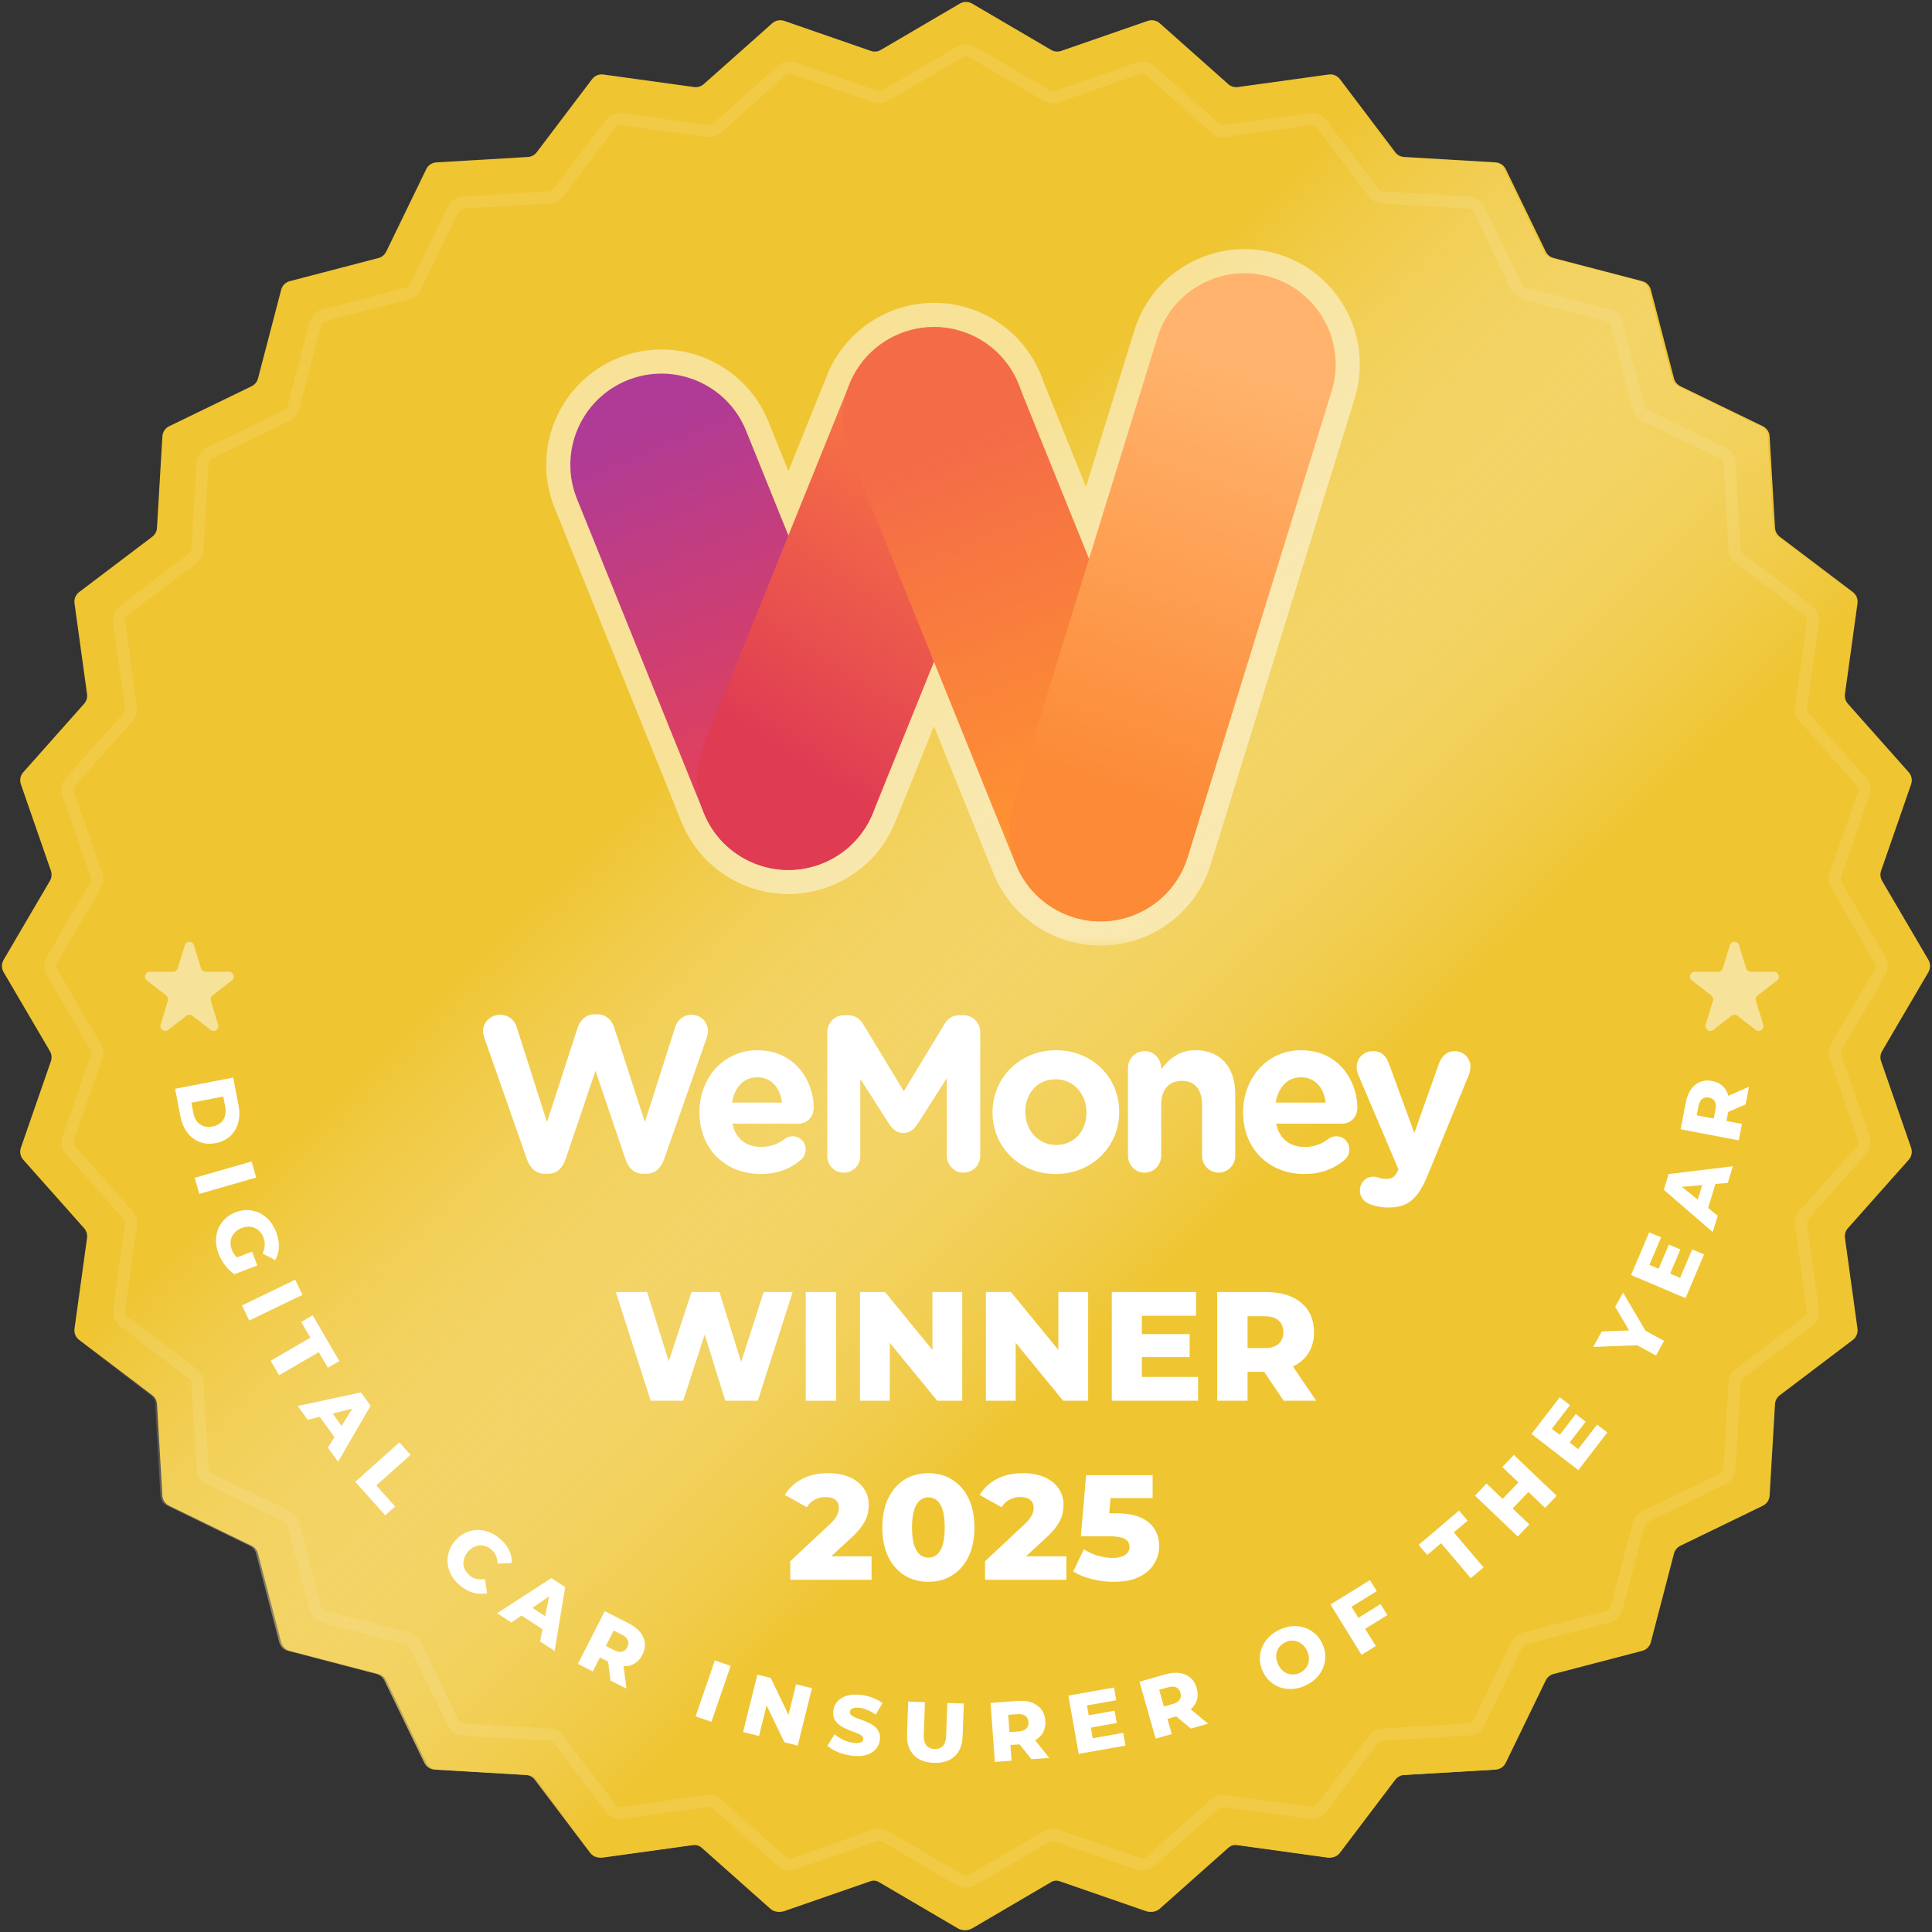 <svg width="160" height="160" viewBox="0 0 160 160" fill="none" xmlns="http://www.w3.org/2000/svg">
<rect x="0" y="0" width="160" height="160" fill="#333333" stroke="none"/>
<g clip-path="url(#clip0_4256_98)">
<path d="M79.494 0.296C79.807 0.113 80.193 0.113 80.506 0.296L87.052 4.133C87.304 4.281 87.609 4.311 87.885 4.215L95.053 1.729C95.395 1.611 95.775 1.686 96.045 1.926L101.717 6.966C101.936 7.161 102.229 7.249 102.518 7.209L110.034 6.17C110.393 6.12 110.75 6.268 110.968 6.557L115.548 12.606C115.724 12.84 115.994 12.984 116.286 13.001L123.861 13.448C124.222 13.469 124.543 13.684 124.701 14.01L128.013 20.836C128.14 21.1 128.377 21.294 128.66 21.368L136.001 23.284C136.352 23.375 136.625 23.648 136.717 23.999L138.632 31.34C138.706 31.623 138.9 31.86 139.164 31.987L145.99 35.299C146.316 35.457 146.531 35.778 146.552 36.139L146.999 43.714C147.016 44.006 147.16 44.276 147.394 44.452L153.443 49.032C153.732 49.25 153.88 49.607 153.83 49.966L152.791 57.482C152.751 57.772 152.839 58.064 153.034 58.283L158.074 63.955C158.314 64.225 158.389 64.605 158.271 64.947L155.785 72.115C155.689 72.391 155.719 72.696 155.867 72.948L159.704 79.494C159.887 79.807 159.887 80.193 159.704 80.506L155.867 87.052C155.719 87.304 155.689 87.609 155.785 87.885L158.271 95.053C158.389 95.395 158.314 95.775 158.074 96.045L153.034 101.717C152.839 101.936 152.751 102.229 152.791 102.518L153.83 110.034C153.88 110.393 153.732 110.75 153.443 110.968L147.394 115.548C147.16 115.724 147.016 115.994 146.999 116.286L146.552 123.861C146.531 124.222 146.316 124.543 145.99 124.701L139.164 128.013C138.9 128.14 138.706 128.377 138.632 128.66L136.717 136.001C136.625 136.352 136.352 136.625 136.001 136.717L128.66 138.632C128.377 138.706 128.14 138.9 128.013 139.164L124.701 145.99C124.543 146.316 124.222 146.531 123.861 146.552L116.286 146.999C115.994 147.016 115.724 147.16 115.548 147.394L110.968 153.443C110.75 153.732 110.393 153.88 110.034 153.83L102.518 152.791C102.229 152.751 101.936 152.839 101.717 153.034L96.045 158.074C95.775 158.314 95.395 158.389 95.053 158.271L87.885 155.785C87.609 155.689 87.304 155.719 87.052 155.867L80.506 159.704C80.193 159.887 79.807 159.887 79.494 159.704L72.948 155.867C72.696 155.719 72.391 155.689 72.115 155.785L64.947 158.271C64.605 158.389 64.225 158.314 63.955 158.074L58.283 153.034C58.064 152.839 57.772 152.751 57.482 152.791L49.966 153.83C49.607 153.88 49.25 153.732 49.032 153.443L44.452 147.394C44.276 147.16 44.006 147.016 43.714 146.999L36.139 146.552C35.778 146.531 35.457 146.316 35.299 145.99L31.987 139.164C31.86 138.9 31.623 138.706 31.34 138.632L23.999 136.717C23.648 136.625 23.375 136.352 23.284 136.001L21.368 128.66C21.294 128.377 21.1 128.14 20.836 128.013L14.01 124.701C13.684 124.543 13.469 124.222 13.448 123.861L13.001 116.286C12.984 115.994 12.84 115.724 12.606 115.548L6.557 110.968C6.268 110.75 6.12 110.393 6.17 110.034L7.209 102.518C7.249 102.229 7.161 101.936 6.966 101.717L1.926 96.045C1.686 95.775 1.611 95.395 1.729 95.053L4.215 87.885C4.311 87.609 4.281 87.304 4.133 87.052L0.296 80.506C0.113 80.193 0.113 79.807 0.296 79.494L4.133 72.948C4.281 72.696 4.311 72.391 4.215 72.115L1.729 64.947C1.611 64.605 1.686 64.225 1.926 63.955L6.966 58.283C7.161 58.064 7.249 57.772 7.209 57.482L6.17 49.966C6.12 49.607 6.268 49.25 6.557 49.032L12.606 44.452C12.84 44.276 12.984 44.006 13.001 43.714L13.448 36.139C13.469 35.778 13.684 35.457 14.01 35.299L20.836 31.987C21.1 31.86 21.294 31.623 21.368 31.34L23.284 23.999C23.375 23.648 23.648 23.375 23.999 23.284L31.34 21.368C31.623 21.294 31.86 21.1 31.987 20.836L35.299 14.01C35.457 13.684 35.778 13.469 36.139 13.448L43.714 13.001C44.006 12.984 44.276 12.84 44.452 12.606L49.032 6.557C49.25 6.268 49.607 6.12 49.966 6.17L57.482 7.209C57.772 7.249 58.064 7.161 58.283 6.966L63.955 1.926C64.225 1.686 64.605 1.611 64.947 1.729L72.115 4.215C72.391 4.311 72.696 4.281 72.948 4.133L79.494 0.296Z" fill="#EFC532"/>
<path d="M79.335 0.296C79.647 0.113 80.034 0.113 80.347 0.296L86.892 4.133C87.145 4.281 87.449 4.311 87.726 4.215L94.894 1.729C95.236 1.611 95.616 1.686 95.886 1.926L101.558 6.966C101.777 7.161 102.07 7.249 102.359 7.209L109.875 6.17C110.234 6.12 110.591 6.268 110.809 6.557L115.389 12.606C115.565 12.84 115.835 12.984 116.127 13.001L123.702 13.448C124.063 13.469 124.384 13.684 124.542 14.01L127.854 20.836C127.981 21.1 128.218 21.294 128.501 21.368L135.842 23.284C136.193 23.375 136.466 23.648 136.558 23.999L138.473 31.34C138.547 31.623 138.741 31.86 139.005 31.987L145.831 35.299C146.157 35.457 146.372 35.778 146.393 36.139L146.84 43.714C146.857 44.006 147.001 44.276 147.235 44.452L153.284 49.032C153.573 49.25 153.721 49.607 153.671 49.966L152.632 57.482C152.592 57.772 152.68 58.064 152.875 58.283L157.915 63.955C158.155 64.225 158.23 64.605 158.112 64.947L155.626 72.115C155.53 72.391 155.56 72.696 155.708 72.948L159.545 79.494C159.728 79.807 159.728 80.193 159.545 80.506L155.708 87.052C155.56 87.304 155.53 87.609 155.626 87.885L158.112 95.053C158.23 95.395 158.155 95.775 157.915 96.045L152.875 101.717C152.68 101.936 152.592 102.229 152.632 102.518L153.671 110.034C153.721 110.393 153.573 110.75 153.284 110.968L147.235 115.548C147.001 115.724 146.857 115.994 146.84 116.286L146.393 123.861C146.372 124.222 146.157 124.543 145.831 124.701L139.005 128.013C138.741 128.14 138.547 128.377 138.473 128.66L136.558 136.001C136.466 136.352 136.193 136.625 135.842 136.717L128.501 138.632C128.218 138.706 127.981 138.9 127.854 139.164L124.542 145.99C124.384 146.316 124.063 146.531 123.702 146.552L116.127 146.999C115.835 147.016 115.565 147.16 115.389 147.394L110.809 153.443C110.591 153.732 110.234 153.88 109.875 153.83L102.359 152.791C102.07 152.751 101.777 152.839 101.558 153.034L95.886 158.074C95.616 158.314 95.236 158.389 94.894 158.271L87.726 155.785C87.449 155.689 87.145 155.719 86.892 155.867L80.347 159.704C80.034 159.887 79.647 159.887 79.335 159.704L72.789 155.867C72.537 155.719 72.232 155.689 71.956 155.785L64.787 158.271C64.445 158.389 64.066 158.314 63.796 158.074L58.124 153.034C57.905 152.839 57.612 152.751 57.323 152.791L49.807 153.83C49.448 153.88 49.091 153.732 48.873 153.443L44.293 147.394C44.116 147.16 43.847 147.016 43.555 146.999L35.98 146.552C35.619 146.531 35.297 146.316 35.139 145.99L31.828 139.164C31.701 138.9 31.464 138.706 31.181 138.632L23.84 136.717C23.489 136.625 23.216 136.352 23.124 136.001L21.209 128.66C21.135 128.377 20.941 128.14 20.677 128.013L13.851 124.701C13.525 124.543 13.31 124.222 13.289 123.861L12.842 116.286C12.825 115.994 12.681 115.724 12.447 115.548L6.398 110.968C6.109 110.75 5.961 110.393 6.011 110.034L7.05 102.518C7.09 102.229 7.002 101.936 6.807 101.717L1.767 96.045C1.527 95.775 1.452 95.395 1.57 95.053L4.056 87.885C4.152 87.609 4.122 87.304 3.974 87.052L0.137 80.506C-0.046 80.193 -0.046 79.807 0.137 79.494L3.974 72.948C4.122 72.696 4.152 72.391 4.056 72.115L1.57 64.947C1.452 64.605 1.527 64.225 1.767 63.955L6.807 58.283C7.002 58.064 7.09 57.772 7.05 57.482L6.011 49.966C5.961 49.607 6.109 49.25 6.398 49.032L12.447 44.452C12.681 44.276 12.825 44.006 12.842 43.714L13.289 36.139C13.31 35.778 13.525 35.457 13.851 35.299L20.677 31.987C20.941 31.86 21.135 31.623 21.209 31.34L23.124 23.999C23.216 23.648 23.489 23.375 23.84 23.284L31.181 21.368C31.464 21.294 31.701 21.1 31.828 20.836L35.139 14.01C35.297 13.684 35.619 13.469 35.98 13.448L43.555 13.001C43.847 12.984 44.116 12.84 44.293 12.606L48.873 6.557C49.091 6.268 49.448 6.12 49.807 6.17L57.323 7.209C57.612 7.249 57.905 7.161 58.124 6.966L63.796 1.926C64.066 1.686 64.445 1.611 64.787 1.729L71.956 4.215C72.232 4.311 72.537 4.281 72.789 4.133L79.335 0.296Z" fill="url(#paint0_linear_4256_98)"/>
<g opacity="0.7">
<path d="M95.85 27.953L90.188 46.281L84.53 32.275C83.86 30.236 82.332 28.495 80.186 27.628C77.111 26.386 73.698 27.315 71.644 29.693C71.027 30.405 70.551 31.224 70.236 32.103L65.29 44.344L61.784 35.664C60.222 31.799 55.822 29.931 51.956 31.493C48.09 33.054 46.222 37.455 47.784 41.321L58.289 67.32C58.982 69.036 60.236 70.356 61.753 71.16C61.767 71.167 61.781 71.175 61.796 71.182C61.892 71.233 61.99 71.281 62.089 71.328C62.108 71.337 62.128 71.346 62.148 71.355C62.246 71.4 62.344 71.442 62.443 71.482C62.45 71.485 62.457 71.489 62.465 71.492C62.476 71.496 62.488 71.5 62.499 71.504C62.595 71.543 62.692 71.579 62.79 71.614C62.82 71.624 62.85 71.635 62.881 71.645C62.969 71.675 63.058 71.703 63.147 71.729C63.178 71.738 63.208 71.747 63.238 71.755C63.331 71.782 63.425 71.806 63.518 71.829C63.547 71.835 63.575 71.843 63.603 71.849C63.685 71.868 63.767 71.885 63.849 71.901C63.898 71.911 63.947 71.921 63.997 71.929C64.064 71.941 64.132 71.951 64.2 71.961C64.257 71.97 64.314 71.978 64.371 71.985C64.433 71.993 64.495 71.999 64.556 72.005C64.615 72.011 64.674 72.017 64.733 72.021C64.797 72.026 64.861 72.03 64.926 72.033C64.987 72.036 65.048 72.038 65.109 72.04C65.169 72.041 65.23 72.041 65.29 72.041C65.351 72.041 65.411 72.041 65.472 72.04C65.532 72.038 65.593 72.036 65.654 72.033C65.718 72.03 65.781 72.026 65.845 72.021C65.906 72.016 65.968 72.01 66.029 72.004C66.089 71.999 66.148 71.992 66.207 71.985C66.265 71.978 66.323 71.97 66.381 71.961C66.45 71.951 66.518 71.94 66.587 71.928C66.635 71.92 66.683 71.911 66.73 71.902C66.811 71.886 66.891 71.868 66.972 71.85C67.003 71.843 67.035 71.835 67.066 71.828C67.159 71.805 67.251 71.781 67.343 71.755C67.373 71.747 67.403 71.738 67.433 71.729C67.523 71.703 67.612 71.675 67.7 71.645C67.73 71.635 67.761 71.624 67.791 71.614C67.889 71.579 67.986 71.543 68.082 71.504C68.093 71.5 68.106 71.496 68.117 71.492C68.124 71.489 68.131 71.485 68.138 71.482C68.237 71.442 68.335 71.4 68.433 71.355C68.452 71.346 68.472 71.337 68.491 71.328C70.159 70.548 71.549 69.162 72.293 67.32L77.347 54.807L84.119 71.566C84.628 72.825 85.439 73.87 86.433 74.656C87.152 75.231 87.987 75.684 88.92 75.972C92.904 77.203 97.131 74.971 98.361 70.987L110.277 32.408C111.507 28.424 109.275 24.198 105.292 22.967C101.308 21.737 97.081 23.969 95.85 27.953Z" fill="url(#paint1_linear_4256_98)"/>
<mask id="mask0_4256_98" style="mask-type:luminance" maskUnits="userSpaceOnUse" x="44" y="19" width="70" height="60">
<g opacity="0.7">
<path d="M113.233 19.629H44.233V78.629H113.233V19.629Z" fill="white"/>
<path d="M95.851 27.952C97.081 23.969 101.308 21.736 105.291 22.967C109.275 24.197 111.507 28.424 110.277 32.408L98.362 70.987C97.131 74.971 92.904 77.203 88.92 75.972C88 75.688 87.175 75.242 86.463 74.678C85.455 73.89 84.633 72.837 84.119 71.565L77.348 54.806L72.293 67.32C71.496 69.293 69.959 70.742 68.132 71.484C68.127 71.486 68.122 71.49 68.116 71.492C68.108 71.495 68.099 71.498 68.091 71.501C67.984 71.544 67.876 71.584 67.767 71.622C67.755 71.626 67.743 71.63 67.732 71.635C67.635 71.668 67.537 71.698 67.439 71.727C67.401 71.739 67.363 71.75 67.325 71.76C67.245 71.783 67.163 71.804 67.081 71.824C67.043 71.833 67.006 71.843 66.968 71.851C66.888 71.87 66.809 71.886 66.729 71.902C66.681 71.911 66.634 71.92 66.587 71.928C66.519 71.941 66.45 71.952 66.381 71.962C66.323 71.97 66.265 71.978 66.207 71.985C66.153 71.992 66.099 71.997 66.045 72.003C65.972 72.01 65.899 72.017 65.826 72.022C65.769 72.026 65.712 72.029 65.654 72.032C65.6 72.035 65.546 72.037 65.491 72.039C65.424 72.041 65.357 72.041 65.29 72.041C65.223 72.041 65.156 72.041 65.089 72.039C65.035 72.037 64.98 72.035 64.926 72.032C64.869 72.029 64.811 72.026 64.754 72.022C64.681 72.017 64.608 72.01 64.535 72.003C64.481 71.997 64.427 71.992 64.373 71.985C64.315 71.978 64.257 71.97 64.199 71.962C64.13 71.952 64.062 71.941 63.993 71.928C63.946 71.92 63.899 71.911 63.852 71.902C63.772 71.886 63.692 71.87 63.612 71.851C63.575 71.843 63.537 71.833 63.499 71.824C63.417 71.804 63.336 71.783 63.255 71.76C63.217 71.75 63.18 71.739 63.142 71.727C63.046 71.699 62.951 71.669 62.857 71.636C62.84 71.631 62.824 71.626 62.808 71.62C62.703 71.584 62.6 71.545 62.497 71.504C62.487 71.499 62.476 71.496 62.465 71.492C62.458 71.489 62.451 71.486 62.445 71.483C60.62 70.741 59.086 69.291 58.289 67.32L47.784 41.321C46.222 37.455 48.09 33.055 51.956 31.493C55.822 29.931 60.222 31.799 61.784 35.665L65.29 44.343L70.244 32.082C70.559 31.211 71.032 30.399 71.645 29.693C73.698 27.315 77.111 26.386 80.187 27.629C82.335 28.497 83.865 30.242 84.533 32.285L90.189 46.282L95.851 27.952Z" fill="black"/>
</g>
</mask>
<g mask="url(#mask0_4256_98)">
<path d="M90.189 46.282L88.278 45.692L93.94 27.362L95.851 27.952L97.762 28.542L92.1 46.872L90.189 46.282ZM84.533 32.285L86.388 31.536L92.043 45.533L90.189 46.282L88.334 47.031L82.679 33.034L84.533 32.285ZM80.187 27.629L80.936 25.774C83.655 26.873 85.591 29.085 86.434 31.663L84.533 32.285L82.632 32.907C82.139 31.399 81.016 30.12 79.437 29.483L80.187 27.629ZM71.645 29.693L70.131 28.386C72.727 25.38 77.042 24.201 80.936 25.774L80.187 27.629L79.437 29.483C77.18 28.571 74.67 29.25 73.158 31L71.645 29.693ZM70.244 32.082L68.363 31.402C68.761 30.302 69.359 29.276 70.134 28.383L71.645 29.693L73.156 31.003C72.706 31.522 72.357 32.119 72.125 32.761L70.244 32.082ZM65.29 44.343L63.436 43.594L68.39 31.332L70.244 32.082L72.099 32.831L67.144 45.093L65.29 44.343ZM61.784 35.665L63.639 34.916L67.145 43.594L65.29 44.343L63.436 45.093L59.93 36.414L61.784 35.665ZM51.956 31.493L51.207 29.639C56.097 27.663 61.663 30.026 63.639 34.916L61.784 35.665L59.93 36.414C58.782 33.572 55.547 32.199 52.705 33.347L51.956 31.493ZM47.784 41.321L45.93 42.07C43.954 37.18 46.317 31.614 51.207 29.639L51.956 31.493L52.705 33.347C49.864 34.495 48.491 37.73 49.639 40.572L47.784 41.321ZM58.289 67.32L56.435 68.069L45.93 42.07L47.784 41.321L49.639 40.572L60.144 66.571L58.289 67.32ZM62.444 71.483L61.691 73.336C59.387 72.398 57.442 70.563 56.435 68.069L58.289 67.32L60.144 66.571C60.729 68.019 61.853 69.083 63.198 69.631L62.444 71.483ZM62.465 71.492L61.716 73.346C61.696 73.338 61.679 73.331 61.669 73.327C61.663 73.324 61.659 73.322 61.656 73.321C61.653 73.32 61.65 73.319 61.649 73.318C61.648 73.318 61.648 73.318 61.649 73.318C61.65 73.319 61.653 73.32 61.656 73.321C61.662 73.324 61.675 73.329 61.691 73.336L62.444 71.483L63.198 69.631C63.217 69.638 63.233 69.645 63.243 69.649C63.248 69.652 63.252 69.653 63.255 69.654C63.257 69.656 63.26 69.657 63.26 69.657C63.261 69.657 63.26 69.657 63.259 69.656C63.257 69.656 63.255 69.654 63.251 69.653C63.244 69.65 63.231 69.644 63.214 69.638L62.465 71.492ZM62.497 71.504L61.756 73.361C61.783 73.372 61.804 73.38 61.816 73.384C61.821 73.386 61.826 73.387 61.828 73.388C61.83 73.389 61.83 73.389 61.828 73.388C61.827 73.388 61.823 73.386 61.818 73.385C61.812 73.383 61.804 73.38 61.795 73.377C61.777 73.37 61.749 73.36 61.716 73.346L62.465 71.492L63.214 69.638C63.186 69.626 63.164 69.618 63.151 69.613C63.144 69.611 63.139 69.609 63.136 69.608C63.134 69.607 63.132 69.607 63.134 69.607C63.134 69.607 63.138 69.609 63.142 69.61C63.147 69.612 63.154 69.614 63.163 69.618C63.18 69.624 63.206 69.633 63.238 69.646L62.497 71.504ZM62.808 71.62L62.15 73.508C62.014 73.461 61.883 73.412 61.756 73.361L62.497 71.504L63.238 69.646C63.317 69.677 63.392 69.706 63.466 69.731L62.808 71.62ZM62.857 71.636L62.209 73.529C62.207 73.528 62.206 73.528 62.193 73.523C62.184 73.52 62.167 73.514 62.148 73.508L62.808 71.62L63.468 69.732C63.465 69.731 63.464 69.731 63.471 69.733C63.473 69.734 63.474 69.734 63.477 69.735C63.479 69.736 63.481 69.736 63.484 69.737C63.489 69.739 63.496 69.741 63.504 69.744L62.857 71.636ZM63.142 71.727L62.572 73.644C62.453 73.609 62.332 73.571 62.211 73.529L62.857 71.636L63.502 69.743C63.57 69.766 63.64 69.789 63.712 69.81L63.142 71.727ZM63.255 71.76L62.713 73.686C62.657 73.67 62.604 73.654 62.569 73.644L63.142 71.727L63.714 69.811C63.755 69.823 63.777 69.83 63.797 69.835L63.255 71.76ZM63.499 71.824L63.023 73.766C62.931 73.744 62.826 73.717 62.715 73.686L63.255 71.76L63.795 69.835C63.846 69.849 63.904 69.864 63.975 69.881L63.499 71.824ZM63.612 71.851L63.165 73.8C63.108 73.787 63.052 73.773 63.022 73.766L63.499 71.824L63.977 69.882C64.022 69.893 64.041 69.898 64.06 69.902L63.612 71.851ZM63.852 71.902L63.469 73.865C63.366 73.845 63.265 73.823 63.167 73.801L63.612 71.851L64.058 69.902C64.119 69.915 64.177 69.928 64.234 69.939L63.852 71.902ZM63.993 71.928L63.647 73.898C63.585 73.887 63.525 73.876 63.468 73.865L63.852 71.902L64.236 69.939C64.272 69.946 64.307 69.953 64.34 69.959L63.993 71.928ZM64.199 71.962L63.909 73.94C63.821 73.927 63.734 73.913 63.648 73.898L63.993 71.928L64.338 69.958C64.389 69.967 64.44 69.975 64.49 69.983L64.199 71.962ZM64.373 71.985L64.128 73.97C64.057 73.961 63.984 73.951 63.909 73.94L64.199 71.962L64.49 69.983C64.531 69.989 64.574 69.995 64.618 70L64.373 71.985ZM64.535 72.003L64.334 73.993C64.284 73.987 64.207 73.98 64.128 73.97L64.373 71.985L64.618 70C64.647 70.004 64.679 70.007 64.737 70.013L64.535 72.003ZM64.754 72.022L64.611 74.017C64.509 74.01 64.414 74.001 64.334 73.993L64.535 72.003L64.737 70.013C64.802 70.019 64.853 70.024 64.897 70.027L64.754 72.022ZM64.926 72.032L64.829 74.03C64.772 74.027 64.694 74.023 64.611 74.017L64.754 72.022L64.897 70.027C64.929 70.029 64.965 70.031 65.023 70.034L64.926 72.032ZM65.089 72.039L65.035 74.038C64.955 74.036 64.876 74.032 64.829 74.03L64.926 72.032L65.023 70.034C65.084 70.037 65.115 70.039 65.143 70.04L65.089 72.039ZM65.29 72.041L65.29 74.041C65.223 74.041 65.132 74.041 65.035 74.038L65.089 72.039L65.143 70.04C65.18 70.04 65.223 70.041 65.29 70.041L65.29 72.041ZM65.491 72.039L65.545 74.038C65.448 74.041 65.357 74.041 65.29 74.041L65.29 72.041L65.29 70.041C65.357 70.041 65.4 70.04 65.438 70.04L65.491 72.039ZM65.654 72.032L65.751 74.03C65.704 74.032 65.626 74.036 65.545 74.038L65.491 72.039L65.438 70.04C65.466 70.039 65.496 70.037 65.557 70.034L65.654 72.032ZM65.826 72.022L65.969 74.017C65.886 74.023 65.808 74.027 65.751 74.03L65.654 72.032L65.557 70.034C65.615 70.031 65.652 70.029 65.683 70.027L65.826 72.022ZM66.045 72.003L66.246 73.993C66.167 74.001 66.071 74.01 65.969 74.017L65.826 72.022L65.683 70.027C65.727 70.024 65.777 70.019 65.844 70.013L66.045 72.003ZM66.207 71.985L66.451 73.97C66.372 73.98 66.298 73.987 66.246 73.993L66.045 72.003L65.844 70.013C65.901 70.007 65.934 70.004 65.963 70L66.207 71.985ZM66.381 71.962L66.672 73.94C66.597 73.951 66.523 73.961 66.451 73.97L66.207 71.985L65.963 70C66.007 69.995 66.049 69.989 66.09 69.983L66.381 71.962ZM66.587 71.928L66.932 73.898C66.847 73.913 66.76 73.927 66.672 73.94L66.381 71.962L66.09 69.983C66.139 69.976 66.191 69.967 66.242 69.958L66.587 71.928ZM66.729 71.902L67.112 73.865C67.055 73.876 66.995 73.887 66.933 73.898L66.587 71.928L66.241 69.959C66.273 69.953 66.308 69.947 66.345 69.939L66.729 71.902ZM66.968 71.851L67.413 73.801C67.316 73.823 67.215 73.845 67.111 73.865L66.729 71.902L66.346 69.939C66.403 69.928 66.461 69.915 66.522 69.901L66.968 71.851ZM67.081 71.824L67.559 73.766C67.529 73.773 67.472 73.787 67.415 73.801L66.968 71.851L66.521 69.902C66.539 69.898 66.558 69.893 66.604 69.882L67.081 71.824ZM67.325 71.76L67.865 73.686C67.755 73.717 67.65 73.744 67.557 73.767L67.081 71.824L66.606 69.881C66.676 69.864 66.734 69.849 66.785 69.835L67.325 71.76ZM67.439 71.727L68.011 73.644C67.977 73.654 67.923 73.67 67.867 73.686L67.325 71.76L66.783 69.835C66.803 69.83 66.825 69.823 66.867 69.811L67.439 71.727ZM67.732 71.635L68.379 73.527C68.248 73.572 68.122 73.611 68.008 73.644L67.439 71.727L66.869 69.81C66.952 69.785 67.022 69.763 67.085 69.742L67.732 71.635ZM67.767 71.622L68.425 73.51C68.434 73.507 68.44 73.505 68.443 73.504C68.444 73.503 68.446 73.503 68.441 73.505C68.438 73.506 68.43 73.509 68.421 73.512C68.411 73.516 68.397 73.521 68.38 73.526L67.732 71.635L67.083 69.743C67.072 69.746 67.064 69.749 67.06 69.751C67.057 69.752 67.054 69.753 67.057 69.752C67.058 69.751 67.06 69.751 67.063 69.75C67.065 69.749 67.069 69.747 67.073 69.746C67.081 69.743 67.094 69.738 67.109 69.733L67.767 71.622ZM68.091 71.501L68.833 73.358C68.698 73.412 68.562 73.463 68.423 73.511L67.767 71.622L67.11 69.733C67.19 69.705 67.269 69.675 67.349 69.643L68.091 71.501ZM68.116 71.492L68.865 73.346C68.818 73.365 68.779 73.379 68.754 73.388C68.742 73.392 68.731 73.395 68.724 73.398C68.718 73.4 68.712 73.401 68.712 73.402C68.709 73.402 68.713 73.401 68.716 73.4C68.72 73.399 68.728 73.396 68.738 73.393C68.758 73.386 68.791 73.375 68.833 73.358L68.091 71.501L67.349 69.643C67.373 69.634 67.393 69.626 67.411 69.62C67.428 69.613 67.444 69.608 67.456 69.604C67.468 69.6 67.478 69.597 67.485 69.594C67.488 69.593 67.491 69.593 67.492 69.592C67.494 69.591 67.496 69.591 67.496 69.591C67.497 69.591 67.494 69.592 67.489 69.593C67.485 69.594 67.476 69.597 67.466 69.601C67.455 69.605 67.441 69.609 67.425 69.615C67.409 69.621 67.389 69.629 67.367 69.638L68.116 71.492ZM68.132 71.484L68.885 73.337C68.921 73.322 68.953 73.308 68.978 73.296C69.003 73.284 69.025 73.274 69.04 73.266C69.056 73.258 69.069 73.251 69.076 73.247C69.079 73.245 69.082 73.244 69.084 73.243C69.085 73.242 69.086 73.241 69.086 73.242C69.085 73.242 69.084 73.243 69.081 73.244C69.079 73.245 69.075 73.247 69.071 73.25C69.062 73.254 69.048 73.262 69.031 73.271C69.013 73.28 68.99 73.291 68.963 73.304C68.936 73.316 68.903 73.331 68.865 73.346L68.116 71.492L67.367 69.638C67.331 69.652 67.299 69.666 67.273 69.678C67.248 69.69 67.226 69.701 67.21 69.709C67.194 69.718 67.181 69.724 67.174 69.728C67.17 69.73 67.167 69.732 67.165 69.733C67.163 69.734 67.162 69.734 67.163 69.734C67.163 69.734 67.163 69.734 67.164 69.734C67.165 69.733 67.165 69.733 67.166 69.732C67.169 69.731 67.172 69.729 67.177 69.727C67.185 69.722 67.199 69.715 67.216 69.706C67.233 69.697 67.255 69.686 67.282 69.674C67.309 69.661 67.341 69.647 67.379 69.631L68.132 71.484ZM72.293 67.32L74.147 68.069C73.139 70.566 71.191 72.4 68.885 73.337L68.132 71.484L67.379 69.631C68.727 69.084 69.854 68.019 70.439 66.571L72.293 67.32ZM77.348 54.806L79.202 55.555L74.147 68.069L72.293 67.32L70.439 66.571L75.493 54.057L77.348 54.806ZM84.119 71.565L82.265 72.314L75.493 55.556L77.348 54.806L79.202 54.057L85.974 70.816L84.119 71.565ZM86.463 74.678L85.231 76.254C83.956 75.257 82.914 73.922 82.265 72.314L84.119 71.565L85.974 70.816C86.352 71.751 86.954 72.524 87.695 73.103L86.463 74.678ZM88.92 75.972L88.33 77.883C87.166 77.524 86.121 76.959 85.221 76.246L86.463 74.678L87.705 73.111C88.229 73.525 88.834 73.853 89.51 74.061L88.92 75.972ZM98.362 70.987L100.272 71.577C98.716 76.616 93.369 79.44 88.33 77.883L88.92 75.972L89.51 74.061C92.439 74.966 95.546 73.325 96.451 70.397L98.362 70.987ZM110.277 32.408L112.188 32.998L100.272 71.577L98.362 70.987L96.451 70.397L108.366 31.818L110.277 32.408ZM105.291 22.966L105.881 21.056C110.921 22.612 113.744 27.959 112.188 32.998L110.277 32.408L108.366 31.818C109.27 28.889 107.629 25.782 104.701 24.877L105.291 22.966ZM95.851 27.952L93.94 27.362C95.496 22.323 100.842 19.5 105.881 21.056L105.291 22.966L104.701 24.877C101.773 23.973 98.666 25.614 97.762 28.542L95.851 27.952ZM90.189 46.282L92.1 46.872L90.44 52.244L88.334 47.031L90.189 46.282ZM84.533 32.285L82.679 33.034L82.654 32.971L82.632 32.907L84.533 32.285ZM71.645 29.693L73.158 31L73.156 31.003L71.645 29.693ZM70.244 32.082L72.125 32.761L72.113 32.796L72.099 32.831L70.244 32.082ZM65.29 44.343L67.144 45.093L65.29 49.683L63.436 45.093L65.29 44.343ZM62.808 71.62L63.466 69.731L63.468 69.732L62.808 71.62ZM62.857 71.636L62.211 73.529L62.209 73.529L62.857 71.636ZM63.142 71.727L63.712 69.81L63.714 69.811L63.142 71.727ZM63.255 71.76L62.715 73.686L62.713 73.686L63.255 71.76ZM63.499 71.824L63.975 69.881L63.977 69.882L63.499 71.824ZM63.612 71.851L63.167 73.801L63.165 73.8L63.612 71.851ZM63.852 71.902L64.234 69.939L64.236 69.939L63.852 71.902ZM63.993 71.928L63.648 73.898L63.647 73.898L63.993 71.928ZM66.587 71.928L66.933 73.898L66.932 73.898L66.587 71.928ZM66.729 71.902L66.345 69.939L66.346 69.939L66.729 71.902ZM66.968 71.851L67.415 73.801L67.413 73.801L66.968 71.851ZM67.081 71.824L66.604 69.882L66.606 69.881L67.081 71.824ZM67.325 71.76L67.867 73.686L67.865 73.686L67.325 71.76ZM67.439 71.727L66.867 69.811L66.869 69.81L67.439 71.727ZM67.732 71.635L68.38 73.526L68.379 73.527L67.732 71.635ZM67.767 71.622L67.109 69.733L67.11 69.733L67.767 71.622ZM77.348 54.806L75.493 54.057L77.347 49.467L79.202 54.057L77.348 54.806ZM86.463 74.678L87.695 73.103L87.705 73.111L86.463 74.678Z" fill="white"/>
</g>
</g>
<mask id="mask1_4256_98" style="mask-type:luminance" maskUnits="userSpaceOnUse" x="44" y="20" width="69" height="59">
<path d="M112.505 20.739H44.956V78.565H112.505V20.739Z" fill="white"/>
</mask>
<g mask="url(#mask1_4256_98)">
<path d="M68.117 71.492C64.251 73.053 59.851 71.186 58.289 67.32L47.785 41.321C46.223 37.455 48.09 33.055 51.956 31.493C55.822 29.931 60.222 31.799 61.784 35.665L72.288 61.664C73.85 65.53 71.983 69.93 68.117 71.492Z" fill="url(#paint2_linear_4256_98)"/>
<path d="M72.293 67.32L84.359 37.456C85.921 33.59 84.053 29.19 80.187 27.628C76.321 26.066 71.921 27.934 70.359 31.8L58.293 61.664C56.731 65.53 58.599 69.93 62.465 71.492C66.331 73.053 70.731 71.186 72.293 67.32Z" fill="url(#paint3_linear_4256_98)"/>
<path d="M70.345 37.472L84.12 71.565C85.682 75.431 90.082 77.299 93.948 75.737C97.813 74.175 99.681 69.775 98.119 65.909L84.344 31.816C82.782 27.95 78.382 26.082 74.517 27.644C70.651 29.206 68.783 33.606 70.345 37.472Z" fill="url(#paint4_linear_4256_98)"/>
<path d="M105.292 22.967C109.275 24.197 111.507 28.424 110.277 32.408L98.361 70.987C97.131 74.971 92.904 77.203 88.92 75.972C84.936 74.742 82.704 70.515 83.935 66.531L95.85 27.952C97.081 23.968 101.308 21.736 105.292 22.967Z" fill="url(#paint5_linear_4256_98)"/>
</g>
<path d="M43.655 96.051C43.908 96.767 44.433 97.208 45.102 97.208H45.392C46.061 97.208 46.568 96.785 46.821 96.051L49.318 88.684L51.815 96.051C52.068 96.785 52.575 97.208 53.244 97.208H53.533C54.203 97.208 54.727 96.767 54.981 96.051L58.527 85.947C58.581 85.782 58.636 85.561 58.636 85.396C58.636 84.625 58.02 84.037 57.261 84.037C56.573 84.037 56.102 84.496 55.922 85.047L53.407 92.928L50.874 85.121C50.657 84.441 50.168 84 49.462 84H49.245C48.54 84 48.051 84.459 47.834 85.121L45.301 92.928L42.786 85.047C42.605 84.459 42.081 84.037 41.429 84.037C40.651 84.037 40 84.625 40 85.415C40 85.58 40.054 85.782 40.109 85.947L43.655 96.051Z" fill="white"/>
<path d="M60.621 91.311C60.838 90.044 61.58 89.217 62.72 89.217C63.878 89.217 64.601 90.062 64.764 91.311H60.621ZM66.356 96.032C66.555 95.848 66.718 95.573 66.718 95.206C66.718 94.581 66.266 94.103 65.651 94.103C65.361 94.103 65.18 94.177 64.981 94.324C64.42 94.746 63.787 94.985 63.027 94.985C61.797 94.985 60.928 94.324 60.657 93.056H66.103C66.827 93.056 67.388 92.524 67.388 91.715C67.388 89.676 65.958 86.976 62.72 86.976C59.897 86.976 57.925 89.291 57.925 92.101V92.138C57.925 95.15 60.078 97.226 62.991 97.226C64.402 97.226 65.506 96.767 66.356 96.032Z" fill="white"/>
<path d="M68.514 95.738C68.514 96.51 69.112 97.116 69.871 97.116C70.631 97.116 71.246 96.51 71.246 95.738V89.346L73.653 93.111C73.942 93.552 74.304 93.828 74.811 93.828C75.317 93.828 75.679 93.552 75.969 93.111L78.411 89.29V95.701C78.411 96.473 79.026 97.116 79.786 97.116C80.564 97.116 81.179 96.491 81.179 95.701V85.488C81.179 84.698 80.564 84.073 79.786 84.073H79.479C78.918 84.073 78.52 84.312 78.23 84.79L74.847 90.374L71.482 84.808C71.228 84.386 70.812 84.073 70.215 84.073H69.908C69.13 84.073 68.514 84.698 68.514 85.488V95.738Z" fill="white"/>
<path d="M87.424 97.226C90.446 97.226 92.689 94.93 92.689 92.101V92.064C92.689 89.236 90.464 86.976 87.461 86.976C84.439 86.976 82.196 89.272 82.196 92.101V92.138C82.196 94.967 84.421 97.226 87.424 97.226ZM87.461 94.82C85.941 94.82 84.909 93.552 84.909 92.101V92.064C84.909 90.613 85.85 89.382 87.424 89.382C88.944 89.382 89.975 90.65 89.975 92.101V92.138C89.975 93.589 89.035 94.82 87.461 94.82Z" fill="white"/>
<path d="M93.414 95.72C93.414 96.491 94.029 97.116 94.789 97.116C95.549 97.116 96.164 96.491 96.164 95.72V91.513C96.164 90.191 96.834 89.511 97.883 89.511C98.933 89.511 99.548 90.191 99.548 91.513V95.72C99.548 96.491 100.163 97.116 100.923 97.116C101.683 97.116 102.298 96.491 102.298 95.72V90.632C102.298 88.372 101.085 86.976 99.005 86.976C97.612 86.976 96.798 87.729 96.164 88.556V88.446C96.164 87.674 95.549 87.049 94.789 87.049C94.029 87.049 93.414 87.674 93.414 88.446V95.72Z" fill="white"/>
<path d="M105.646 91.311C105.863 90.044 106.605 89.217 107.744 89.217C108.902 89.217 109.626 90.062 109.789 91.311H105.646ZM111.381 96.032C111.58 95.848 111.743 95.573 111.743 95.206C111.743 94.581 111.291 94.103 110.675 94.103C110.386 94.103 110.205 94.177 110.006 94.324C109.445 94.746 108.812 94.985 108.052 94.985C106.822 94.985 105.953 94.324 105.682 93.056H111.128C111.852 93.056 112.412 92.524 112.412 91.715C112.412 89.676 110.983 86.976 107.744 86.976C104.922 86.976 102.95 89.291 102.95 92.101V92.138C102.95 95.15 105.103 97.226 108.016 97.226C109.427 97.226 110.531 96.767 111.381 96.032Z" fill="white"/>
<path d="M114.993 100C116.639 100 117.454 99.247 118.268 97.245L121.651 88.997C121.705 88.868 121.778 88.556 121.778 88.335C121.778 87.6 121.181 87.049 120.475 87.049C119.769 87.049 119.371 87.527 119.154 88.115L117.128 93.828L115.029 88.096C114.794 87.435 114.396 87.049 113.708 87.049C112.949 87.049 112.351 87.6 112.351 88.39C112.351 88.574 112.424 88.85 112.496 89.033L115.807 96.822L115.717 97.042C115.463 97.538 115.228 97.63 114.74 97.63C114.541 97.63 114.396 97.594 114.161 97.52C114.052 97.483 113.926 97.447 113.708 97.447C113.148 97.447 112.623 97.906 112.623 98.586C112.623 99.265 113.093 99.596 113.491 99.743C113.944 99.908 114.378 100 114.993 100Z" fill="white"/>
<path opacity="0.1" d="M79.494 4.296C79.807 4.113 80.193 4.113 80.506 4.296L86.679 7.915C86.931 8.062 87.236 8.092 87.512 7.997L94.273 5.652C94.615 5.534 94.994 5.609 95.265 5.85L100.614 10.603C100.833 10.797 101.125 10.886 101.415 10.846L108.503 9.865C108.862 9.816 109.219 9.964 109.438 10.252L113.757 15.958C113.933 16.191 114.203 16.335 114.495 16.352L121.638 16.774C122 16.795 122.321 17.01 122.479 17.336L125.602 23.774C125.73 24.037 125.966 24.231 126.249 24.305L133.173 26.112C133.523 26.203 133.797 26.477 133.888 26.827L135.695 33.751C135.769 34.034 135.963 34.27 136.226 34.398L142.664 37.521C142.99 37.679 143.205 38 143.226 38.362L143.648 45.505C143.665 45.797 143.809 46.067 144.042 46.243L149.748 50.562C150.036 50.781 150.184 51.138 150.135 51.497L149.154 58.585C149.114 58.875 149.203 59.167 149.397 59.386L154.15 64.735C154.391 65.006 154.466 65.385 154.348 65.727L152.003 72.488C151.908 72.764 151.938 73.069 152.085 73.321L155.704 79.494C155.887 79.807 155.887 80.193 155.704 80.506L152.085 86.679C151.938 86.931 151.908 87.236 152.003 87.512L154.348 94.273C154.466 94.615 154.391 94.994 154.15 95.265L149.397 100.614C149.203 100.833 149.114 101.125 149.154 101.415L150.135 108.503C150.184 108.862 150.036 109.219 149.748 109.438L144.042 113.757C143.809 113.933 143.665 114.203 143.648 114.495L143.226 121.638C143.205 122 142.99 122.321 142.664 122.479L136.226 125.602C135.963 125.73 135.769 125.966 135.695 126.249L133.888 133.173C133.797 133.523 133.523 133.797 133.173 133.888L126.249 135.695C125.966 135.769 125.73 135.963 125.602 136.226L122.479 142.664C122.321 142.99 122 143.205 121.638 143.226L114.495 143.648C114.203 143.665 113.933 143.809 113.757 144.042L109.438 149.748C109.219 150.036 108.862 150.184 108.503 150.135L101.415 149.154C101.125 149.114 100.833 149.203 100.614 149.397L95.265 154.15C94.994 154.391 94.615 154.466 94.273 154.348L87.512 152.003C87.236 151.908 86.931 151.938 86.679 152.085L80.506 155.704C80.193 155.887 79.807 155.887 79.494 155.704L73.321 152.085C73.069 151.938 72.764 151.908 72.488 152.003L65.727 154.348C65.385 154.466 65.006 154.391 64.735 154.15L59.386 149.397C59.167 149.203 58.875 149.114 58.585 149.154L51.497 150.135C51.138 150.184 50.781 150.036 50.562 149.748L46.243 144.042C46.067 143.809 45.797 143.665 45.505 143.648L38.362 143.226C38 143.205 37.679 142.99 37.521 142.664L34.398 136.226C34.27 135.963 34.034 135.769 33.751 135.695L26.827 133.888C26.477 133.797 26.203 133.523 26.112 133.173L24.305 126.249C24.231 125.966 24.037 125.73 23.774 125.602L17.336 122.479C17.01 122.321 16.795 122 16.774 121.638L16.352 114.495C16.335 114.203 16.191 113.933 15.958 113.757L10.252 109.438C9.964 109.219 9.816 108.862 9.865 108.503L10.846 101.415C10.886 101.125 10.797 100.833 10.603 100.614L5.85 95.265C5.609 94.994 5.534 94.615 5.652 94.273L7.997 87.512C8.092 87.236 8.062 86.931 7.915 86.679L4.296 80.506C4.113 80.193 4.113 79.807 4.296 79.494L7.915 73.321C8.062 73.069 8.092 72.764 7.997 72.488L5.652 65.727C5.534 65.385 5.609 65.006 5.85 64.735L10.603 59.386C10.797 59.167 10.886 58.875 10.846 58.585L9.865 51.497C9.816 51.138 9.964 50.781 10.252 50.562L15.958 46.243C16.191 46.067 16.335 45.797 16.352 45.505L16.774 38.362C16.795 38 17.01 37.679 17.336 37.521L23.774 34.398C24.037 34.27 24.231 34.034 24.305 33.751L26.112 26.827C26.203 26.477 26.477 26.203 26.827 26.112L33.751 24.305C34.034 24.231 34.27 24.037 34.398 23.774L37.521 17.336C37.679 17.01 38 16.795 38.362 16.774L45.505 16.352C45.797 16.335 46.067 16.191 46.243 15.958L50.562 10.252C50.781 9.964 51.138 9.816 51.497 9.865L58.585 10.846C58.875 10.886 59.167 10.797 59.386 10.603L64.735 5.85C65.006 5.609 65.385 5.534 65.727 5.652L72.488 7.997C72.764 8.092 73.069 8.062 73.321 7.915L79.494 4.296Z" stroke="white"/>
<path d="M53.886 116L51 107H53.593L56.021 114.791H54.712L57.267 107H59.581L61.996 114.791H60.738L63.242 107H65.645L62.759 116H60.064L58.005 109.379H58.729L56.581 116H53.886ZM66.729 116V107H69.246V116H66.729ZM71.22 116V107H73.292L78.199 112.991H77.221V107H79.687V116H77.615L72.708 110.009H73.686V116H71.22ZM81.648 116V107H83.72L88.627 112.991H87.648V107H90.115V116H88.043L83.135 110.009H84.114V116H81.648ZM92.076 116V107H99.055V108.967H94.568V114.033H99.22V116H92.076ZM94.39 112.387V110.484H98.521V112.387H94.39ZM100.8 116V107H104.779C106.076 107 107.072 107.3 107.767 107.9C108.47 108.491 108.822 109.301 108.822 110.33C108.822 111.007 108.661 111.594 108.339 112.091C108.017 112.58 107.559 112.957 106.966 113.223C106.381 113.48 105.682 113.609 104.868 113.609H102.199L103.318 112.541V116H100.8ZM106.305 116L104.093 112.721H106.775L109 116H106.305ZM103.318 112.811L102.199 111.641H104.716C105.241 111.641 105.631 111.526 105.885 111.294C106.148 111.063 106.28 110.741 106.28 110.33C106.28 109.91 106.148 109.584 105.885 109.353C105.631 109.121 105.241 109.006 104.716 109.006H102.199L103.318 107.836V112.811Z" fill="white"/>
<path d="M65.445 130.827V129.294L68.682 126.265C68.913 126.051 69.082 125.861 69.189 125.696C69.304 125.532 69.378 125.383 69.411 125.251C69.452 125.111 69.473 124.984 69.473 124.868C69.473 124.588 69.378 124.369 69.189 124.213C69.007 124.056 68.732 123.978 68.361 123.978C68.048 123.978 67.755 124.048 67.484 124.188C67.212 124.328 66.989 124.538 66.816 124.819L65 123.805C65.321 123.261 65.787 122.824 66.396 122.495C67.006 122.165 67.735 122 68.583 122C69.251 122 69.835 122.107 70.338 122.321C70.84 122.536 71.232 122.841 71.512 123.236C71.8 123.632 71.944 124.098 71.944 124.633C71.944 124.913 71.907 125.194 71.833 125.474C71.759 125.746 71.615 126.038 71.4 126.352C71.195 126.657 70.886 126.999 70.474 127.378L67.904 129.751L67.496 128.886H72.179V130.827H65.445ZM76.89 131C76.149 131 75.49 130.823 74.913 130.468C74.345 130.114 73.896 129.603 73.566 128.935C73.237 128.268 73.072 127.456 73.072 126.5C73.072 125.544 73.237 124.732 73.566 124.065C73.896 123.397 74.345 122.886 74.913 122.532C75.49 122.177 76.149 122 76.89 122C77.623 122 78.274 122.177 78.843 122.532C79.419 122.886 79.872 123.397 80.202 124.065C80.531 124.732 80.696 125.544 80.696 126.5C80.696 127.456 80.531 128.268 80.202 128.935C79.872 129.603 79.419 130.114 78.843 130.468C78.274 130.823 77.623 131 76.89 131ZM76.89 128.997C77.154 128.997 77.385 128.915 77.582 128.75C77.788 128.585 77.949 128.321 78.064 127.959C78.179 127.588 78.237 127.102 78.237 126.5C78.237 125.89 78.179 125.404 78.064 125.041C77.949 124.679 77.788 124.415 77.582 124.25C77.385 124.085 77.154 124.003 76.89 124.003C76.627 124.003 76.392 124.085 76.186 124.25C75.988 124.415 75.828 124.679 75.704 125.041C75.589 125.404 75.531 125.89 75.531 126.5C75.531 127.102 75.589 127.588 75.704 127.959C75.828 128.321 75.988 128.585 76.186 128.75C76.392 128.915 76.627 128.997 76.89 128.997ZM81.577 130.827V129.294L84.814 126.265C85.045 126.051 85.214 125.861 85.321 125.696C85.436 125.532 85.51 125.383 85.543 125.251C85.584 125.111 85.605 124.984 85.605 124.868C85.605 124.588 85.51 124.369 85.321 124.213C85.139 124.056 84.864 123.978 84.493 123.978C84.18 123.978 83.887 124.048 83.615 124.188C83.344 124.328 83.121 124.538 82.948 124.819L81.132 123.805C81.453 123.261 81.919 122.824 82.528 122.495C83.138 122.165 83.867 122 84.715 122C85.382 122 85.967 122.107 86.47 122.321C86.972 122.536 87.364 122.841 87.644 123.236C87.932 123.632 88.076 124.098 88.076 124.633C88.076 124.913 88.039 125.194 87.965 125.474C87.891 125.746 87.747 126.038 87.532 126.352C87.326 126.657 87.018 126.999 86.606 127.378L84.036 129.751L83.628 128.886H88.311V130.827H81.577ZM92.231 131C91.638 131 91.041 130.926 90.44 130.777C89.838 130.629 89.319 130.419 88.883 130.147L89.76 128.305C90.114 128.536 90.497 128.713 90.909 128.837C91.329 128.96 91.745 129.022 92.157 129.022C92.569 129.022 92.903 128.944 93.158 128.787C93.413 128.622 93.541 128.396 93.541 128.107C93.541 127.934 93.492 127.782 93.393 127.65C93.294 127.51 93.125 127.407 92.886 127.341C92.647 127.266 92.305 127.229 91.861 127.229H89.513L89.945 122.173H95.456V124.065H90.81L92.058 122.989L91.774 126.401L90.526 125.326H92.441C93.298 125.326 93.986 125.449 94.505 125.696C95.024 125.935 95.403 126.261 95.642 126.673C95.881 127.077 96 127.534 96 128.045C96 128.556 95.864 129.038 95.592 129.492C95.329 129.937 94.921 130.299 94.369 130.58C93.817 130.86 93.105 131 92.231 131Z" fill="white"/>
<path d="M14.501 90.168L19.312 89.24L19.751 91.515C19.854 92.046 19.845 92.533 19.726 92.974C19.607 93.415 19.39 93.783 19.076 94.076C18.763 94.374 18.359 94.571 17.864 94.666C17.374 94.761 16.925 94.729 16.519 94.57C16.119 94.414 15.781 94.153 15.506 93.788C15.231 93.423 15.042 92.975 14.94 92.443L14.501 90.168ZM15.849 91.32L16.015 92.179C16.068 92.454 16.165 92.682 16.304 92.864C16.45 93.05 16.632 93.181 16.851 93.258C17.075 93.334 17.324 93.345 17.599 93.292C17.878 93.238 18.105 93.135 18.28 92.982C18.455 92.829 18.573 92.64 18.634 92.415C18.701 92.193 18.707 91.944 18.654 91.669L18.489 90.81L15.849 91.32ZM16.124 97.54L20.834 96.189L21.217 97.521L16.506 98.872L16.124 97.54ZM18.099 103.825C17.961 103.464 17.889 103.106 17.884 102.753C17.884 102.399 17.947 102.068 18.074 101.759C18.202 101.455 18.386 101.185 18.626 100.949C18.87 100.711 19.166 100.525 19.515 100.392C19.863 100.259 20.206 100.2 20.542 100.217C20.882 100.231 21.202 100.311 21.503 100.456C21.803 100.602 22.069 100.807 22.3 101.073C22.538 101.342 22.728 101.662 22.869 102.032C23.034 102.464 23.11 102.877 23.096 103.272C23.082 103.667 22.982 104.028 22.797 104.353L21.737 103.814C21.847 103.592 21.908 103.374 21.921 103.159C21.94 102.947 21.907 102.73 21.822 102.508C21.747 102.311 21.648 102.144 21.525 102.006C21.403 101.868 21.261 101.765 21.1 101.697C20.943 101.627 20.772 101.59 20.585 101.586C20.405 101.585 20.215 101.623 20.014 101.7C19.823 101.773 19.658 101.871 19.52 101.994C19.383 102.121 19.278 102.263 19.204 102.422C19.134 102.578 19.096 102.747 19.09 102.929C19.091 103.114 19.128 103.302 19.201 103.494C19.275 103.686 19.377 103.862 19.508 104.021C19.643 104.179 19.823 104.323 20.047 104.452L19.416 105.525C19.128 105.335 18.869 105.087 18.637 104.781C18.405 104.475 18.226 104.157 18.099 103.825ZM19.416 105.525L19.148 104.316L20.875 103.656L21.312 104.801L19.416 105.525ZM20.038 108.114L24.448 105.98L25.052 107.228L20.641 109.362L20.038 108.114ZM22.418 112.692L25.703 110.781L24.946 109.48L25.896 108.927L28.104 112.721L27.154 113.273L26.4 111.979L23.115 113.89L22.418 112.692ZM24.654 116.44L29.89 115.312L30.692 116.417L28.001 121.052L27.154 119.884L29.575 116.034L29.896 116.476L25.485 117.584L24.654 116.44ZM26.119 116.838L27.156 116.527L28.562 118.464L27.945 119.354L26.119 116.838ZM29.421 122.716L33.075 119.452L33.999 120.485L31.164 123.018L32.722 124.761L31.902 125.493L29.421 122.716ZM38.119 131.323C37.82 131.077 37.581 130.802 37.401 130.498C37.229 130.194 37.121 129.876 37.079 129.545C37.04 129.218 37.066 128.892 37.157 128.568C37.25 128.24 37.416 127.932 37.652 127.644C37.889 127.355 38.158 127.134 38.458 126.982C38.761 126.826 39.077 126.736 39.406 126.71C39.738 126.687 40.069 126.732 40.399 126.846C40.735 126.958 41.053 127.138 41.352 127.383C41.702 127.671 41.964 127.988 42.137 128.336C42.314 128.686 42.4 129.052 42.395 129.434L41.207 129.492C41.202 129.247 41.157 129.026 41.072 128.829C40.99 128.634 40.858 128.463 40.678 128.315C40.523 128.188 40.36 128.096 40.188 128.04C40.017 127.984 39.844 127.966 39.671 127.987C39.504 128.007 39.338 128.061 39.175 128.15C39.014 128.242 38.868 128.369 38.735 128.532C38.601 128.694 38.505 128.863 38.446 129.038C38.391 129.215 38.368 129.39 38.379 129.562C38.395 129.732 38.448 129.896 38.536 130.053C38.625 130.21 38.747 130.353 38.902 130.48C39.082 130.628 39.276 130.723 39.482 130.766C39.692 130.811 39.918 130.812 40.159 130.769L40.334 131.945C39.964 132.022 39.588 132.009 39.206 131.907C38.832 131.805 38.469 131.61 38.119 131.323ZM41.167 133.602L45.661 130.688L46.803 131.436L45.934 136.724L44.727 135.934L45.623 131.475L46.08 131.774L42.35 134.376L41.167 133.602ZM42.678 133.454L43.537 132.794L45.54 134.106L45.278 135.157L42.678 133.454ZM47.858 137.794L50.084 133.428L52.036 134.423C52.672 134.748 53.087 135.142 53.279 135.607C53.478 136.07 53.45 136.551 53.196 137.05C53.028 137.378 52.804 137.623 52.523 137.783C52.244 137.94 51.927 138.008 51.57 137.989C51.219 137.967 50.845 137.855 50.446 137.651L49.136 136.983L49.949 136.746L49.093 138.423L47.858 137.794ZM50.559 139.17L50.285 137.027L51.6 137.698L51.881 139.844L50.559 139.17ZM49.882 136.877L49.622 136.029L50.857 136.659C51.115 136.79 51.335 136.832 51.517 136.783C51.703 136.736 51.847 136.613 51.949 136.414C52.052 136.21 52.068 136.019 51.997 135.841C51.929 135.665 51.767 135.512 51.509 135.38L50.274 134.751L51.112 134.463L49.882 136.877ZM57.608 142.142L59.199 137.507L60.51 137.957L58.919 142.591L57.608 142.142ZM61.541 143.44L62.72 138.684L63.828 138.958L65.665 142.774L65.142 142.645L65.927 139.479L67.245 139.805L66.066 144.561L64.959 144.287L63.121 140.471L63.644 140.6L62.859 143.766L61.541 143.44ZM70.494 145.395C70.097 145.34 69.72 145.238 69.364 145.089C69.013 144.936 68.733 144.765 68.523 144.576L69.115 143.627C69.313 143.796 69.546 143.946 69.816 144.078C70.09 144.205 70.368 144.289 70.65 144.328C70.839 144.355 70.994 144.36 71.114 144.344C71.235 144.323 71.325 144.288 71.383 144.24C71.447 144.187 71.484 144.122 71.495 144.043C71.511 143.932 71.472 143.837 71.379 143.759C71.287 143.68 71.162 143.608 71.007 143.544C70.851 143.48 70.676 143.413 70.483 143.344C70.295 143.275 70.106 143.195 69.916 143.102C69.731 143.01 69.565 142.902 69.417 142.778C69.27 142.649 69.157 142.495 69.079 142.314C69.001 142.129 68.98 141.907 69.016 141.648C69.057 141.357 69.172 141.104 69.362 140.891C69.557 140.677 69.824 140.521 70.162 140.423C70.501 140.324 70.909 140.308 71.385 140.374C71.704 140.418 72.011 140.499 72.305 140.615C72.605 140.728 72.866 140.87 73.087 141.042L72.522 142.002C72.308 141.845 72.092 141.721 71.874 141.629C71.657 141.533 71.442 141.47 71.229 141.441C71.04 141.414 70.884 141.414 70.763 141.44C70.642 141.46 70.552 141.5 70.492 141.557C70.432 141.615 70.396 141.685 70.385 141.769C70.37 141.875 70.407 141.967 70.495 142.045C70.588 142.12 70.713 142.189 70.869 142.253C71.03 142.313 71.205 142.378 71.393 142.446C71.586 142.515 71.775 142.596 71.96 142.688C72.15 142.776 72.319 142.884 72.466 143.013C72.614 143.137 72.724 143.291 72.797 143.476C72.876 143.657 72.897 143.874 72.862 144.128C72.822 144.41 72.705 144.66 72.51 144.878C72.32 145.092 72.055 145.248 71.716 145.347C71.382 145.446 70.975 145.462 70.494 145.395ZM77.339 145.994C76.617 145.968 76.059 145.75 75.667 145.339C75.276 144.929 75.093 144.36 75.118 143.632L75.213 140.918L76.599 140.966L76.505 143.639C76.49 144.059 76.561 144.362 76.718 144.55C76.879 144.738 77.105 144.837 77.394 144.847C77.683 144.857 77.912 144.774 78.082 144.598C78.252 144.422 78.344 144.124 78.359 143.704L78.453 141.032L79.817 141.08L79.721 143.794C79.696 144.522 79.473 145.076 79.053 145.459C78.634 145.841 78.062 146.019 77.339 145.994ZM82.391 145.913L82.032 141.026L84.217 140.866C84.929 140.814 85.488 140.936 85.894 141.234C86.303 141.527 86.529 141.953 86.57 142.511C86.597 142.879 86.532 143.204 86.375 143.487C86.217 143.765 85.981 143.988 85.666 144.157C85.355 144.32 84.976 144.418 84.529 144.451L83.063 144.558L83.635 143.934L83.773 145.812L82.391 145.913ZM85.414 145.691L84.068 144L85.541 143.892L86.894 145.583L85.414 145.691ZM83.646 144.08L82.985 143.49L84.367 143.389C84.656 143.367 84.865 143.289 84.996 143.153C85.131 143.017 85.19 142.837 85.174 142.614C85.157 142.385 85.072 142.214 84.918 142.099C84.769 141.983 84.551 141.936 84.262 141.958L82.88 142.059L83.448 141.379L83.646 144.08ZM89.333 145.249L88.477 140.424L92.261 139.753L92.448 140.808L90.015 141.239L90.497 143.955L93.02 143.507L93.207 144.562L89.333 145.249ZM90.244 143.09L90.063 142.07L92.303 141.672L92.484 142.692L90.244 143.09ZM95.708 143.987L94.365 139.274L96.472 138.674C97.158 138.478 97.73 138.485 98.188 138.694C98.649 138.897 98.956 139.268 99.109 139.807C99.21 140.161 99.213 140.493 99.116 140.802C99.019 141.106 98.833 141.373 98.558 141.602C98.287 141.825 97.936 141.998 97.505 142.12L96.091 142.523L96.525 141.796L97.041 143.607L95.708 143.987ZM98.623 143.156L96.962 141.773L98.382 141.368L100.05 142.749L98.623 143.156ZM96.565 141.937L95.798 141.493L97.131 141.113C97.409 141.034 97.598 140.915 97.698 140.755C97.803 140.594 97.824 140.406 97.763 140.191C97.7 139.971 97.582 139.82 97.408 139.739C97.239 139.656 97.016 139.654 96.737 139.734L95.404 140.114L95.822 139.332L96.565 141.937ZM108.146 139.569C107.792 139.739 107.439 139.838 107.086 139.867C106.732 139.897 106.395 139.862 106.073 139.762C105.753 139.656 105.466 139.494 105.211 139.274C104.956 139.055 104.749 138.779 104.59 138.446C104.431 138.114 104.346 137.78 104.335 137.443C104.324 137.107 104.379 136.783 104.499 136.472C104.621 136.155 104.805 135.868 105.049 135.612C105.293 135.355 105.593 135.142 105.946 134.973C106.304 134.801 106.657 134.702 107.006 134.675C107.36 134.646 107.696 134.684 108.016 134.789C108.333 134.891 108.62 135.051 108.875 135.271C109.134 135.488 109.343 135.763 109.502 136.096C109.661 136.428 109.745 136.766 109.754 137.108C109.765 137.444 109.71 137.768 109.59 138.079C109.47 138.39 109.287 138.674 109.043 138.931C108.803 139.185 108.504 139.398 108.146 139.569ZM107.65 138.534C107.819 138.453 107.96 138.349 108.075 138.222C108.194 138.093 108.28 137.948 108.333 137.788C108.388 137.622 108.408 137.447 108.392 137.263C108.381 137.077 108.33 136.889 108.239 136.7C108.147 136.506 108.033 136.349 107.897 136.228C107.763 136.1 107.616 136.008 107.454 135.951C107.294 135.887 107.127 135.862 106.951 135.873C106.78 135.883 106.61 135.928 106.442 136.008C106.273 136.089 106.13 136.194 106.01 136.323C105.895 136.451 105.811 136.597 105.755 136.763C105.703 136.923 105.682 137.096 105.693 137.282C105.707 137.462 105.76 137.649 105.853 137.842C105.943 138.032 106.055 138.19 106.189 138.318C106.326 138.443 106.475 138.538 106.635 138.601C106.797 138.658 106.963 138.682 107.134 138.672C107.31 138.661 107.482 138.615 107.65 138.534ZM112.759 137.047L110.186 132.877L113.457 130.859L114.019 131.771L111.928 133.061L113.938 136.32L112.759 137.047ZM112.973 134.941L112.411 134.03L114.335 132.843L114.897 133.754L112.973 134.941ZM121.806 130.7L119.344 127.804L118.197 128.779L117.486 127.941L120.83 125.099L121.542 125.936L120.4 126.906L122.862 129.803L121.806 130.7ZM127.958 124.878L124.415 121.493L125.372 120.491L128.915 123.876L127.958 124.878ZM125.695 127.247L122.152 123.862L123.109 122.86L126.652 126.245L125.695 127.247ZM125.203 124.996L124.373 124.203L125.814 122.694L126.644 123.487L125.203 124.996ZM130.71 121.749L126.83 118.757L129.176 115.713L130.024 116.367L128.515 118.324L130.7 120.008L132.264 117.979L133.112 118.633L130.71 121.749ZM129.93 119.539L129.11 118.906L130.499 117.104L131.319 117.737L129.93 119.539ZM137.145 112.261L135.327 111.266L136.213 111.383L131.949 111.548L132.652 110.264L135.738 110.15L135.332 110.893L133.767 108.226L134.413 107.047L136.576 110.72L135.993 110.05L137.81 111.045L137.145 112.261ZM139.588 107.507L135.077 105.592L136.579 102.054L137.565 102.473L136.599 104.747L139.138 105.825L140.139 103.467L141.125 103.885L139.588 107.507ZM138.275 105.565L137.321 105.16L138.21 103.066L139.164 103.471L138.275 105.565ZM141.842 102.034L137.789 98.533L138.188 97.228L143.508 96.585L143.087 97.965L138.555 98.35L138.715 97.828L142.256 100.682L141.842 102.034ZM141.278 100.625L140.405 99.984L141.105 97.695L142.187 97.653L141.278 100.625ZM143.998 94.438L139.184 93.521L139.595 91.369C139.728 90.667 139.991 90.159 140.384 89.845C140.773 89.524 141.242 89.417 141.792 89.522C142.154 89.591 142.452 89.737 142.685 89.962C142.913 90.186 143.067 90.472 143.148 90.82C143.225 91.163 143.222 91.554 143.138 91.994L142.863 93.438L142.407 92.724L144.257 93.077L143.998 94.438ZM144.565 91.461L142.584 92.323L142.86 90.872L144.843 90.003L144.565 91.461ZM142.552 92.752L141.811 93.238L142.07 91.876C142.124 91.592 142.103 91.369 142.005 91.208C141.909 91.043 141.75 90.939 141.53 90.897C141.306 90.854 141.118 90.892 140.967 91.01C140.817 91.124 140.715 91.323 140.661 91.608L140.401 92.969L139.891 92.245L142.552 92.752Z" fill="white"/>
<path opacity="0.5" d="M143.257 78.284C143.373 77.906 143.907 77.906 144.023 78.284L144.603 80.195C144.655 80.364 144.811 80.478 144.987 80.478H146.921C147.301 80.478 147.467 80.962 147.167 81.194L145.557 82.444C145.425 82.546 145.371 82.718 145.419 82.876L146.023 84.862C146.137 85.236 145.703 85.534 145.395 85.293L143.885 84.121C143.741 84.01 143.539 84.01 143.395 84.121L141.885 85.293C141.577 85.534 141.143 85.236 141.257 84.862L141.861 82.876C141.909 82.718 141.853 82.546 141.723 82.444L140.113 81.194C139.813 80.962 139.977 80.478 140.359 80.478H142.293C142.469 80.478 142.625 80.364 142.675 80.195L143.257 78.284Z" fill="white"/>
<path opacity="0.5" d="M15.299 78.284C15.415 77.906 15.949 77.906 16.065 78.284L16.645 80.195C16.697 80.364 16.853 80.478 17.029 80.478H18.963C19.343 80.478 19.509 80.962 19.209 81.194L17.599 82.444C17.467 82.546 17.413 82.718 17.461 82.876L18.065 84.862C18.179 85.236 17.745 85.534 17.437 85.293L15.927 84.121C15.783 84.01 15.581 84.01 15.437 84.121L13.927 85.293C13.619 85.534 13.185 85.236 13.299 84.862L13.903 82.876C13.951 82.718 13.895 82.546 13.765 82.444L12.155 81.194C11.855 80.962 12.019 80.478 12.401 80.478H14.335C14.511 80.478 14.667 80.364 14.717 80.195L15.299 78.284Z" fill="white"/>
</g>
<defs>
<linearGradient id="paint0_linear_4256_98" x1="17.841" y1="19" x2="128.841" y2="134" gradientUnits="userSpaceOnUse">
<stop offset="0.365" stop-color="white" stop-opacity="0"/>
<stop offset="0.733" stop-color="#EFC532"/>
</linearGradient>
<linearGradient id="paint1_linear_4256_98" x1="91.251" y1="65.679" x2="103.441" y2="31.216" gradientUnits="userSpaceOnUse">
<stop stop-color="#FC8A36"/>
<stop offset="1" stop-color="#FFB36C"/>
</linearGradient>
<linearGradient id="paint2_linear_4256_98" x1="52.783" y1="35.229" x2="65.295" y2="65.88" gradientUnits="userSpaceOnUse">
<stop stop-color="#AF3B96"/>
<stop offset="1" stop-color="#E74155"/>
</linearGradient>
<linearGradient id="paint3_linear_4256_98" x1="61.93" y1="60.843" x2="79.823" y2="33.382" gradientUnits="userSpaceOnUse">
<stop stop-color="#DF3B53"/>
<stop offset="1" stop-color="#FC7E42"/>
</linearGradient>
<linearGradient id="paint4_linear_4256_98" x1="78.529" y1="37.045" x2="91.366" y2="67.889" gradientUnits="userSpaceOnUse">
<stop stop-color="#F46B48"/>
<stop offset="1" stop-color="#FF9430"/>
</linearGradient>
<linearGradient id="paint5_linear_4256_98" x1="91.251" y1="65.679" x2="103.441" y2="31.215" gradientUnits="userSpaceOnUse">
<stop stop-color="#FC8A36"/>
<stop offset="1" stop-color="#FFB36C"/>
</linearGradient>
<clipPath id="clip0_4256_98">
<rect width="160" height="160" fill="white"/>
</clipPath>
</defs>
</svg>
